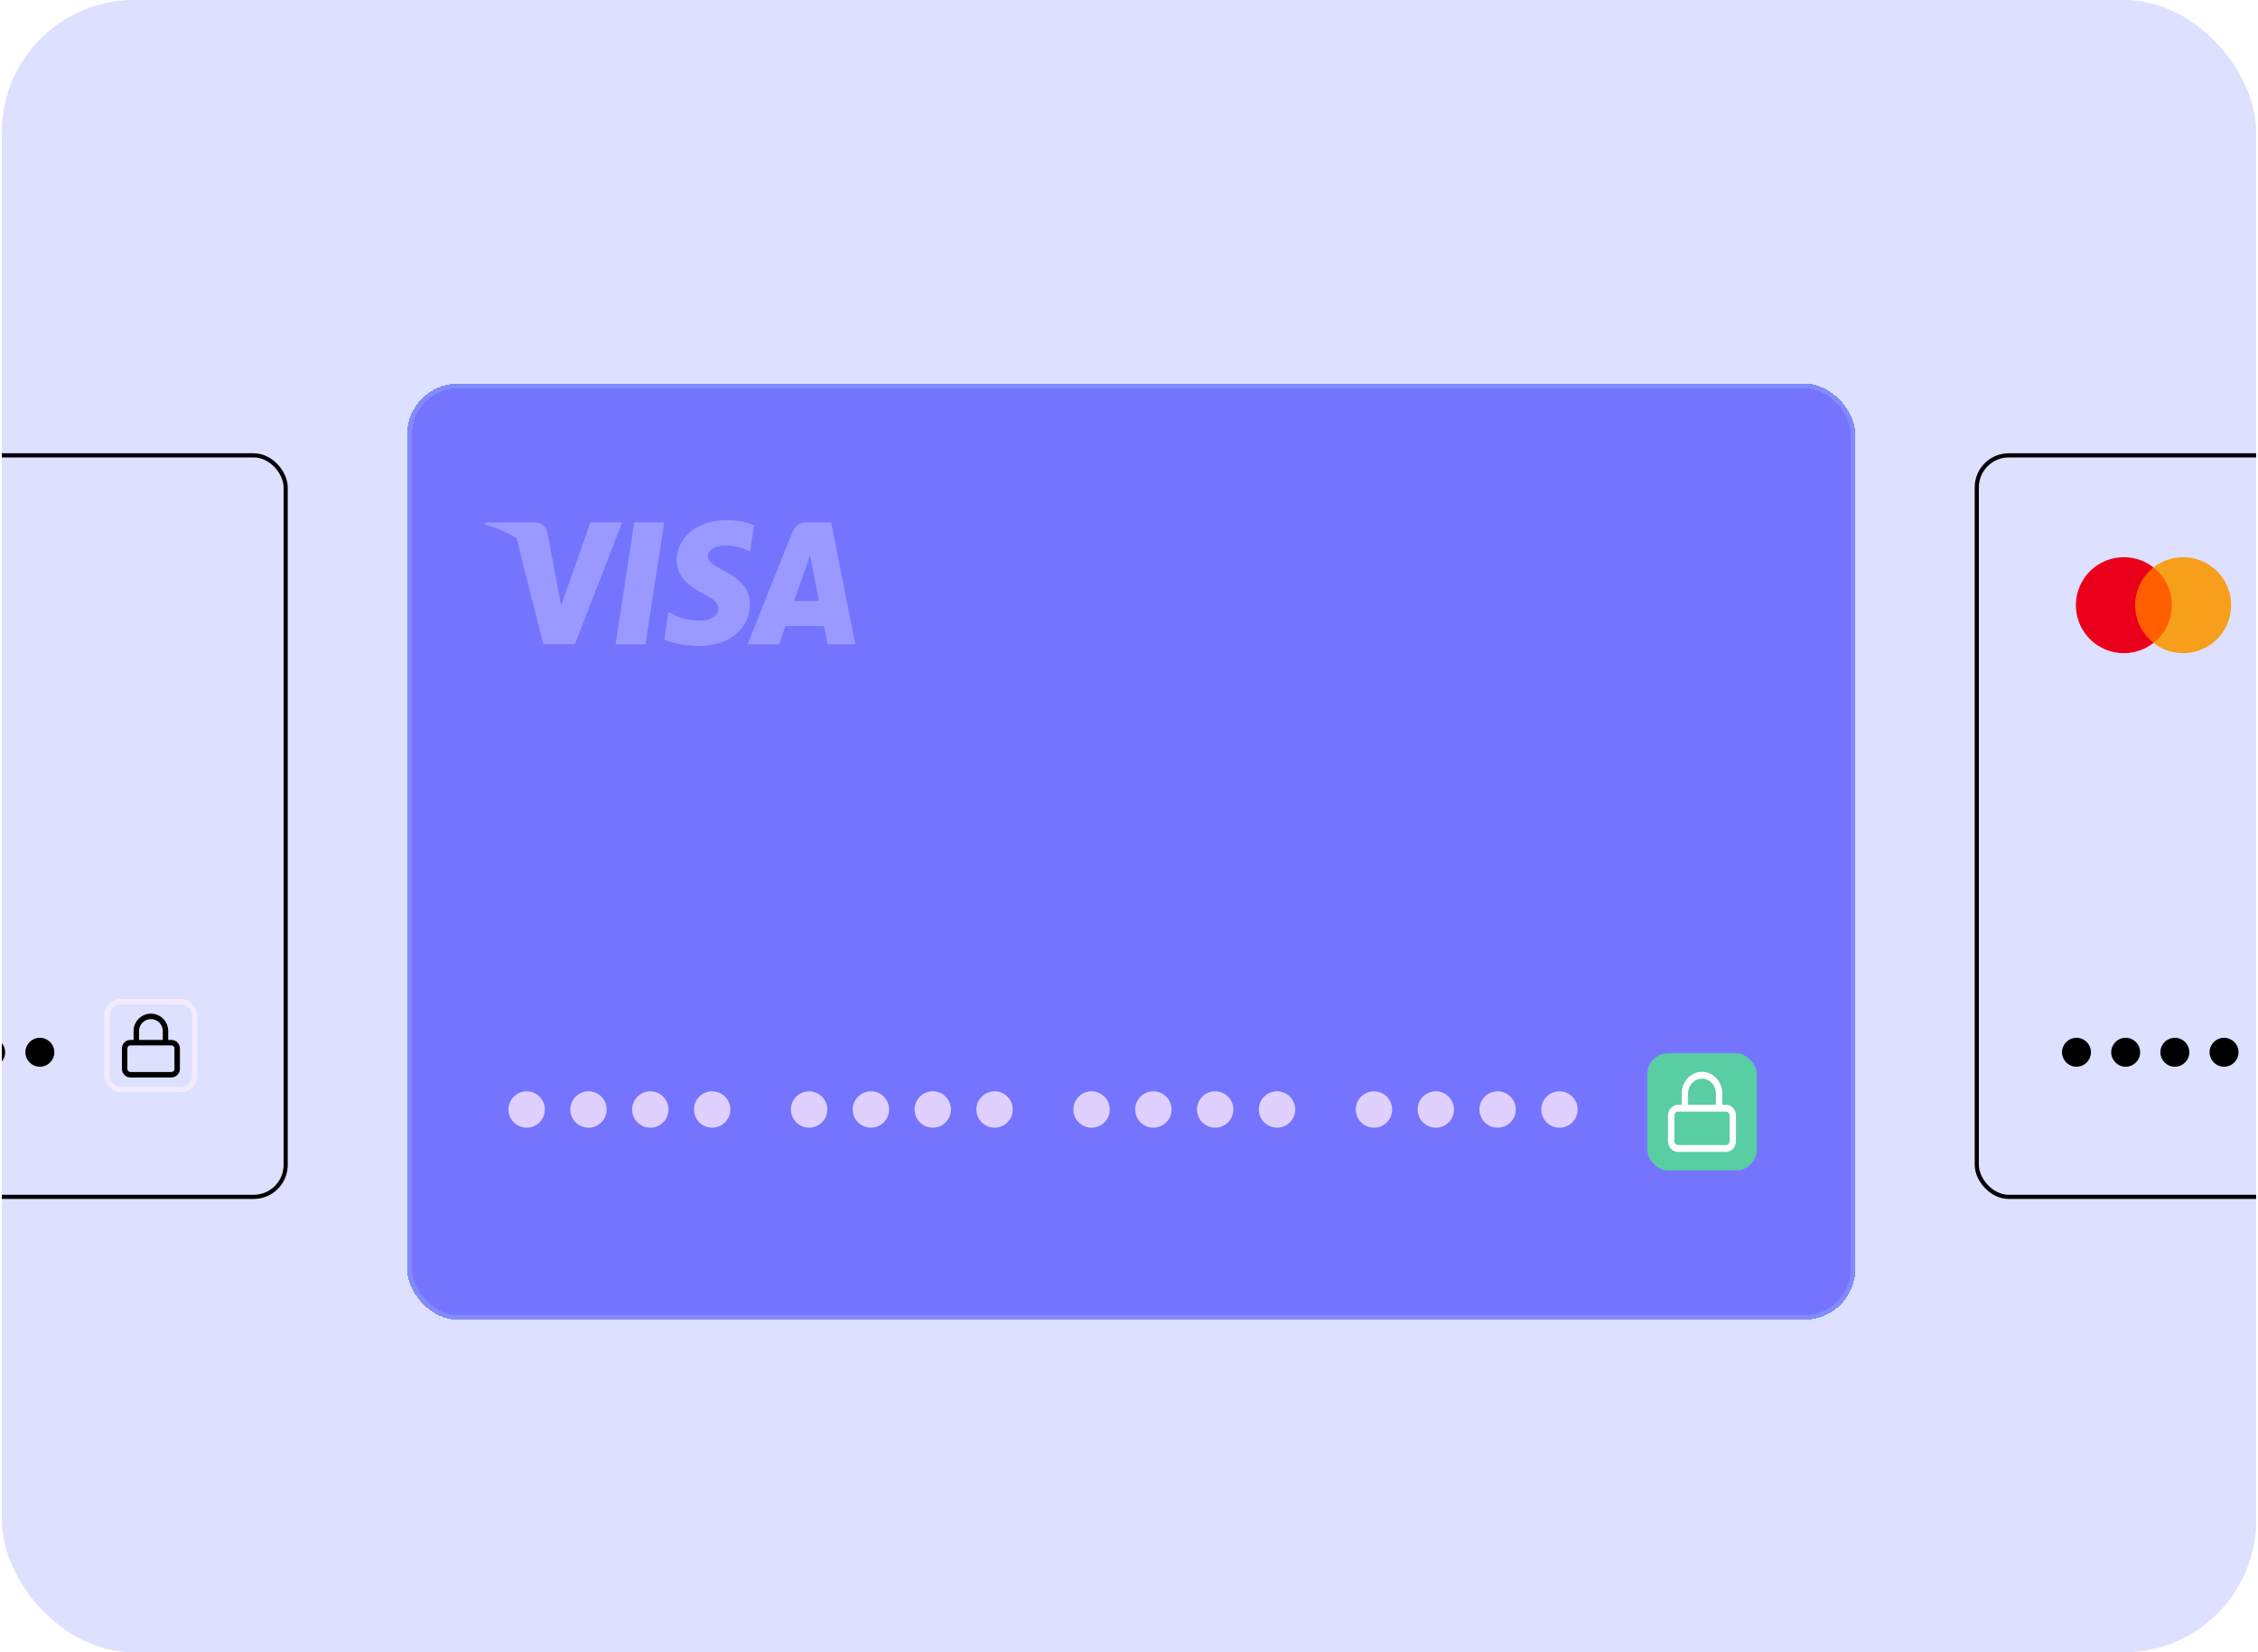 <?xml version="1.0" encoding="utf-8"?>
<svg xmlns="http://www.w3.org/2000/svg" width="410" height="300" viewBox="0 0 410 300" fill="none">
<g clip-path="url(#clip0_2036_152131)">
<rect x="0.333" width="409.333" height="300" rx="24" fill="#DDE0FF"/>
<circle cx="-1.693" cy="191.06" r="2.627" fill="black"/>
<circle cx="7.238" cy="191.06" r="2.627" fill="black"/>
<path fill-rule="evenodd" clip-rule="evenodd" d="M25.878 185.671C26.282 185.267 26.831 185.04 27.402 185.04C27.973 185.04 28.521 185.267 28.925 185.671C29.33 186.075 29.557 186.623 29.557 187.194V188.819H25.247V187.194C25.247 186.623 25.474 186.075 25.878 185.671ZM24.258 188.819V187.194C24.258 186.361 24.59 185.561 25.179 184.972C25.769 184.382 26.568 184.051 27.402 184.051C28.236 184.051 29.035 184.382 29.625 184.972C30.214 185.561 30.546 186.361 30.546 187.194V188.819H31.111C31.969 188.819 32.665 189.515 32.665 190.373V194.082C32.665 194.94 31.969 195.636 31.111 195.636H23.693C22.835 195.636 22.139 194.94 22.139 194.082V190.373C22.139 189.515 22.835 188.819 23.693 188.819H24.258ZM30.051 189.808H24.753H23.693C23.381 189.808 23.128 190.061 23.128 190.373V194.082C23.128 194.394 23.381 194.647 23.693 194.647H31.111C31.423 194.647 31.676 194.394 31.676 194.082V190.373C31.676 190.061 31.423 189.808 31.111 189.808H30.051Z" fill="black"/>
<rect x="19.425" y="181.867" width="15.954" height="15.954" rx="2.52" stroke="#F3EBFF"/>
<rect x="-171.622" y="82.678" width="223.492" height="134.64" rx="5.81" stroke="black" stroke-width="0.755"/>
<g filter="url(#filter0_d_2036_152131)">
<rect x="73.903" y="65" width="263" height="170" rx="9.281" fill="#7574FF" shape-rendering="crispEdges"/>
<circle cx="95.632" cy="196.814" r="3.302" fill="#E0D0FF"/>
<circle cx="106.859" cy="196.814" r="3.302" fill="#E0D0FF"/>
<circle cx="118.085" cy="196.814" r="3.302" fill="#E0D0FF"/>
<circle cx="129.311" cy="196.814" r="3.302" fill="#E0D0FF"/>
<circle cx="146.915" cy="196.814" r="3.302" fill="#E0D0FF"/>
<circle cx="158.141" cy="196.814" r="3.302" fill="#E0D0FF"/>
<circle cx="169.368" cy="196.814" r="3.302" fill="#E0D0FF"/>
<circle cx="180.594" cy="196.814" r="3.302" fill="#E0D0FF"/>
<circle cx="198.198" cy="196.814" r="3.302" fill="#E0D0FF"/>
<circle cx="209.424" cy="196.814" r="3.302" fill="#E0D0FF"/>
<circle cx="220.65" cy="196.814" r="3.302" fill="#E0D0FF"/>
<circle cx="231.877" cy="196.814" r="3.302" fill="#E0D0FF"/>
<circle cx="249.481" cy="196.814" r="3.302" fill="#E0D0FF"/>
<circle cx="260.707" cy="196.814" r="3.302" fill="#E0D0FF"/>
<circle cx="271.933" cy="196.814" r="3.302" fill="#E0D0FF"/>
<circle cx="283.16" cy="196.814" r="3.302" fill="#E0D0FF"/>
<g opacity="0.8">
<path d="M150.913 90.203H146.698C145.396 90.203 144.407 90.602 143.851 92.041L135.758 112.338H141.479C141.479 112.338 142.414 109.604 142.617 109.02H149.612C149.774 109.803 150.262 112.338 150.262 112.338H155.305L150.913 90.203ZM144.19 104.49C144.637 103.223 146.359 98.294 146.359 98.294C146.332 98.337 146.806 96.998 147.077 96.171L147.457 98.08C147.457 98.08 148.487 103.379 148.717 104.49H144.19V104.49Z" fill="white" fill-opacity="0.33"/>
<path d="M107.211 90.203L101.884 105.302L101.301 102.239L99.403 92.069C99.092 90.659 98.129 90.26 96.936 90.203H88.166L88.071 90.645C90.213 91.215 92.124 92.041 93.792 93.081L98.644 112.31H104.405L112.972 90.203H107.211V90.203Z" fill="white" fill-opacity="0.33"/>
<path d="M115.168 90.203L111.766 112.339H117.202L120.617 90.203H115.168Z" fill="white" fill-opacity="0.33"/>
<path d="M131.597 99.077C129.686 98.065 128.52 97.381 128.52 96.342C128.547 95.402 129.509 94.433 131.651 94.433C133.427 94.39 134.728 94.832 135.704 95.273L136.192 95.515L136.938 90.729C135.867 90.288 134.159 89.789 132.058 89.789C126.677 89.789 122.895 92.809 122.868 97.111C122.827 100.287 125.578 102.054 127.639 103.122C129.74 104.204 130.458 104.917 130.458 105.871C130.431 107.352 128.75 108.036 127.191 108.036C125.023 108.036 123.857 107.68 122.081 106.854L121.363 106.498L120.604 111.469C121.878 112.081 124.236 112.623 126.676 112.651C132.397 112.665 136.124 109.688 136.165 105.102C136.192 102.581 134.729 100.658 131.597 99.077Z" fill="white" fill-opacity="0.33"/>
</g>
<rect x="299.102" y="186.598" width="19.884" height="21.287" rx="3.796" fill="#58CEA2"/>
<path fill-rule="evenodd" clip-rule="evenodd" d="M307.257 192.003C307.731 191.496 308.373 191.211 309.043 191.211C309.714 191.211 310.356 191.496 310.83 192.003C311.304 192.51 311.57 193.198 311.57 193.916V195.956H306.516V193.916C306.516 193.198 306.783 192.51 307.257 192.003ZM305.357 195.956V193.916C305.357 192.869 305.745 191.865 306.436 191.125C307.128 190.385 308.066 189.969 309.043 189.969C310.021 189.969 310.959 190.385 311.65 191.125C312.342 191.865 312.73 192.869 312.73 193.916V195.956H313.393C314.4 195.956 315.216 196.829 315.216 197.907V202.564C315.216 203.641 314.4 204.515 313.393 204.515H304.694C303.687 204.515 302.871 203.641 302.871 202.564V197.907C302.871 196.829 303.687 195.956 304.694 195.956H305.357ZM312.15 197.198H305.937H304.694C304.328 197.198 304.031 197.515 304.031 197.907V202.564C304.031 202.956 304.328 203.273 304.694 203.273H313.393C313.759 203.273 314.056 202.956 314.056 202.564V197.907C314.056 197.515 313.759 197.198 313.393 197.198H312.15Z" fill="white"/>
<rect x="74.335" y="65.433" width="262.135" height="169.135" rx="8.848" stroke="#818BFC" stroke-width="0.865" shape-rendering="crispEdges"/>
</g>
<path d="M394.836 103.035H387.214V116.733H394.836V103.035Z" fill="#FF5F00"/>
<path d="M387.698 109.883C387.697 108.564 387.996 107.262 388.572 106.075C389.149 104.889 389.988 103.849 391.025 103.034C389.74 102.024 388.197 101.396 386.572 101.222C384.947 101.047 383.305 101.334 381.835 102.048C380.365 102.762 379.125 103.876 378.258 105.261C377.391 106.647 376.931 108.248 376.931 109.883C376.931 111.518 377.391 113.119 378.258 114.505C379.125 115.89 380.365 117.004 381.835 117.718C383.305 118.432 384.947 118.719 386.572 118.544C388.197 118.37 389.74 117.742 391.025 116.732C389.988 115.917 389.149 114.877 388.573 113.691C387.996 112.504 387.697 111.202 387.698 109.883Z" fill="#EB001B"/>
<path d="M405.119 109.883C405.119 111.517 404.659 113.119 403.792 114.505C402.925 115.89 401.685 117.004 400.215 117.718C398.745 118.432 397.104 118.719 395.478 118.544C393.853 118.37 392.31 117.742 391.025 116.732C392.062 115.916 392.9 114.876 393.476 113.69C394.053 112.504 394.352 111.202 394.352 109.883C394.352 108.564 394.053 107.262 393.476 106.076C392.9 104.89 392.062 103.85 391.025 103.034C392.31 102.024 393.853 101.396 395.478 101.222C397.104 101.047 398.745 101.334 400.215 102.048C401.685 102.762 402.925 103.876 403.792 105.261C404.659 106.647 405.119 108.248 405.119 109.883Z" fill="#F79E1B"/>
<circle cx="377.041" cy="191.06" r="2.627" fill="black"/>
<circle cx="385.972" cy="191.06" r="2.627" fill="black"/>
<circle cx="394.903" cy="191.06" r="2.627" fill="black"/>
<circle cx="403.834" cy="191.06" r="2.627" fill="black"/>
<rect x="358.936" y="82.678" width="223.492" height="134.64" rx="5.81" stroke="black" stroke-width="0.755"/>
</g>
<defs>
<filter id="filter0_d_2036_152131" x="12.03" y="7.767" width="386.746" height="293.746" filterUnits="userSpaceOnUse" color-interpolation-filters="sRGB">
<feFlood flood-opacity="0" result="BackgroundImageFix"/>
<feColorMatrix in="SourceAlpha" type="matrix" values="0 0 0 0 0 0 0 0 0 0 0 0 0 0 0 0 0 0 127 0" result="hardAlpha"/>
<feOffset dy="4.64"/>
<feGaussianBlur stdDeviation="30.937"/>
<feComposite in2="hardAlpha" operator="out"/>
<feColorMatrix type="matrix" values="0 0 0 0 0.064 0 0 0 0 0.11 0 0 0 0 0.588 0 0 0 0.1 0"/>
<feBlend mode="normal" in2="BackgroundImageFix" result="effect1_dropShadow_2036_152131"/>
<feBlend mode="normal" in="SourceGraphic" in2="effect1_dropShadow_2036_152131" result="shape"/>
</filter>
<clipPath id="clip0_2036_152131">
<rect x="0.333" width="409.333" height="300" rx="24" fill="white"/>
</clipPath>
</defs>
</svg>